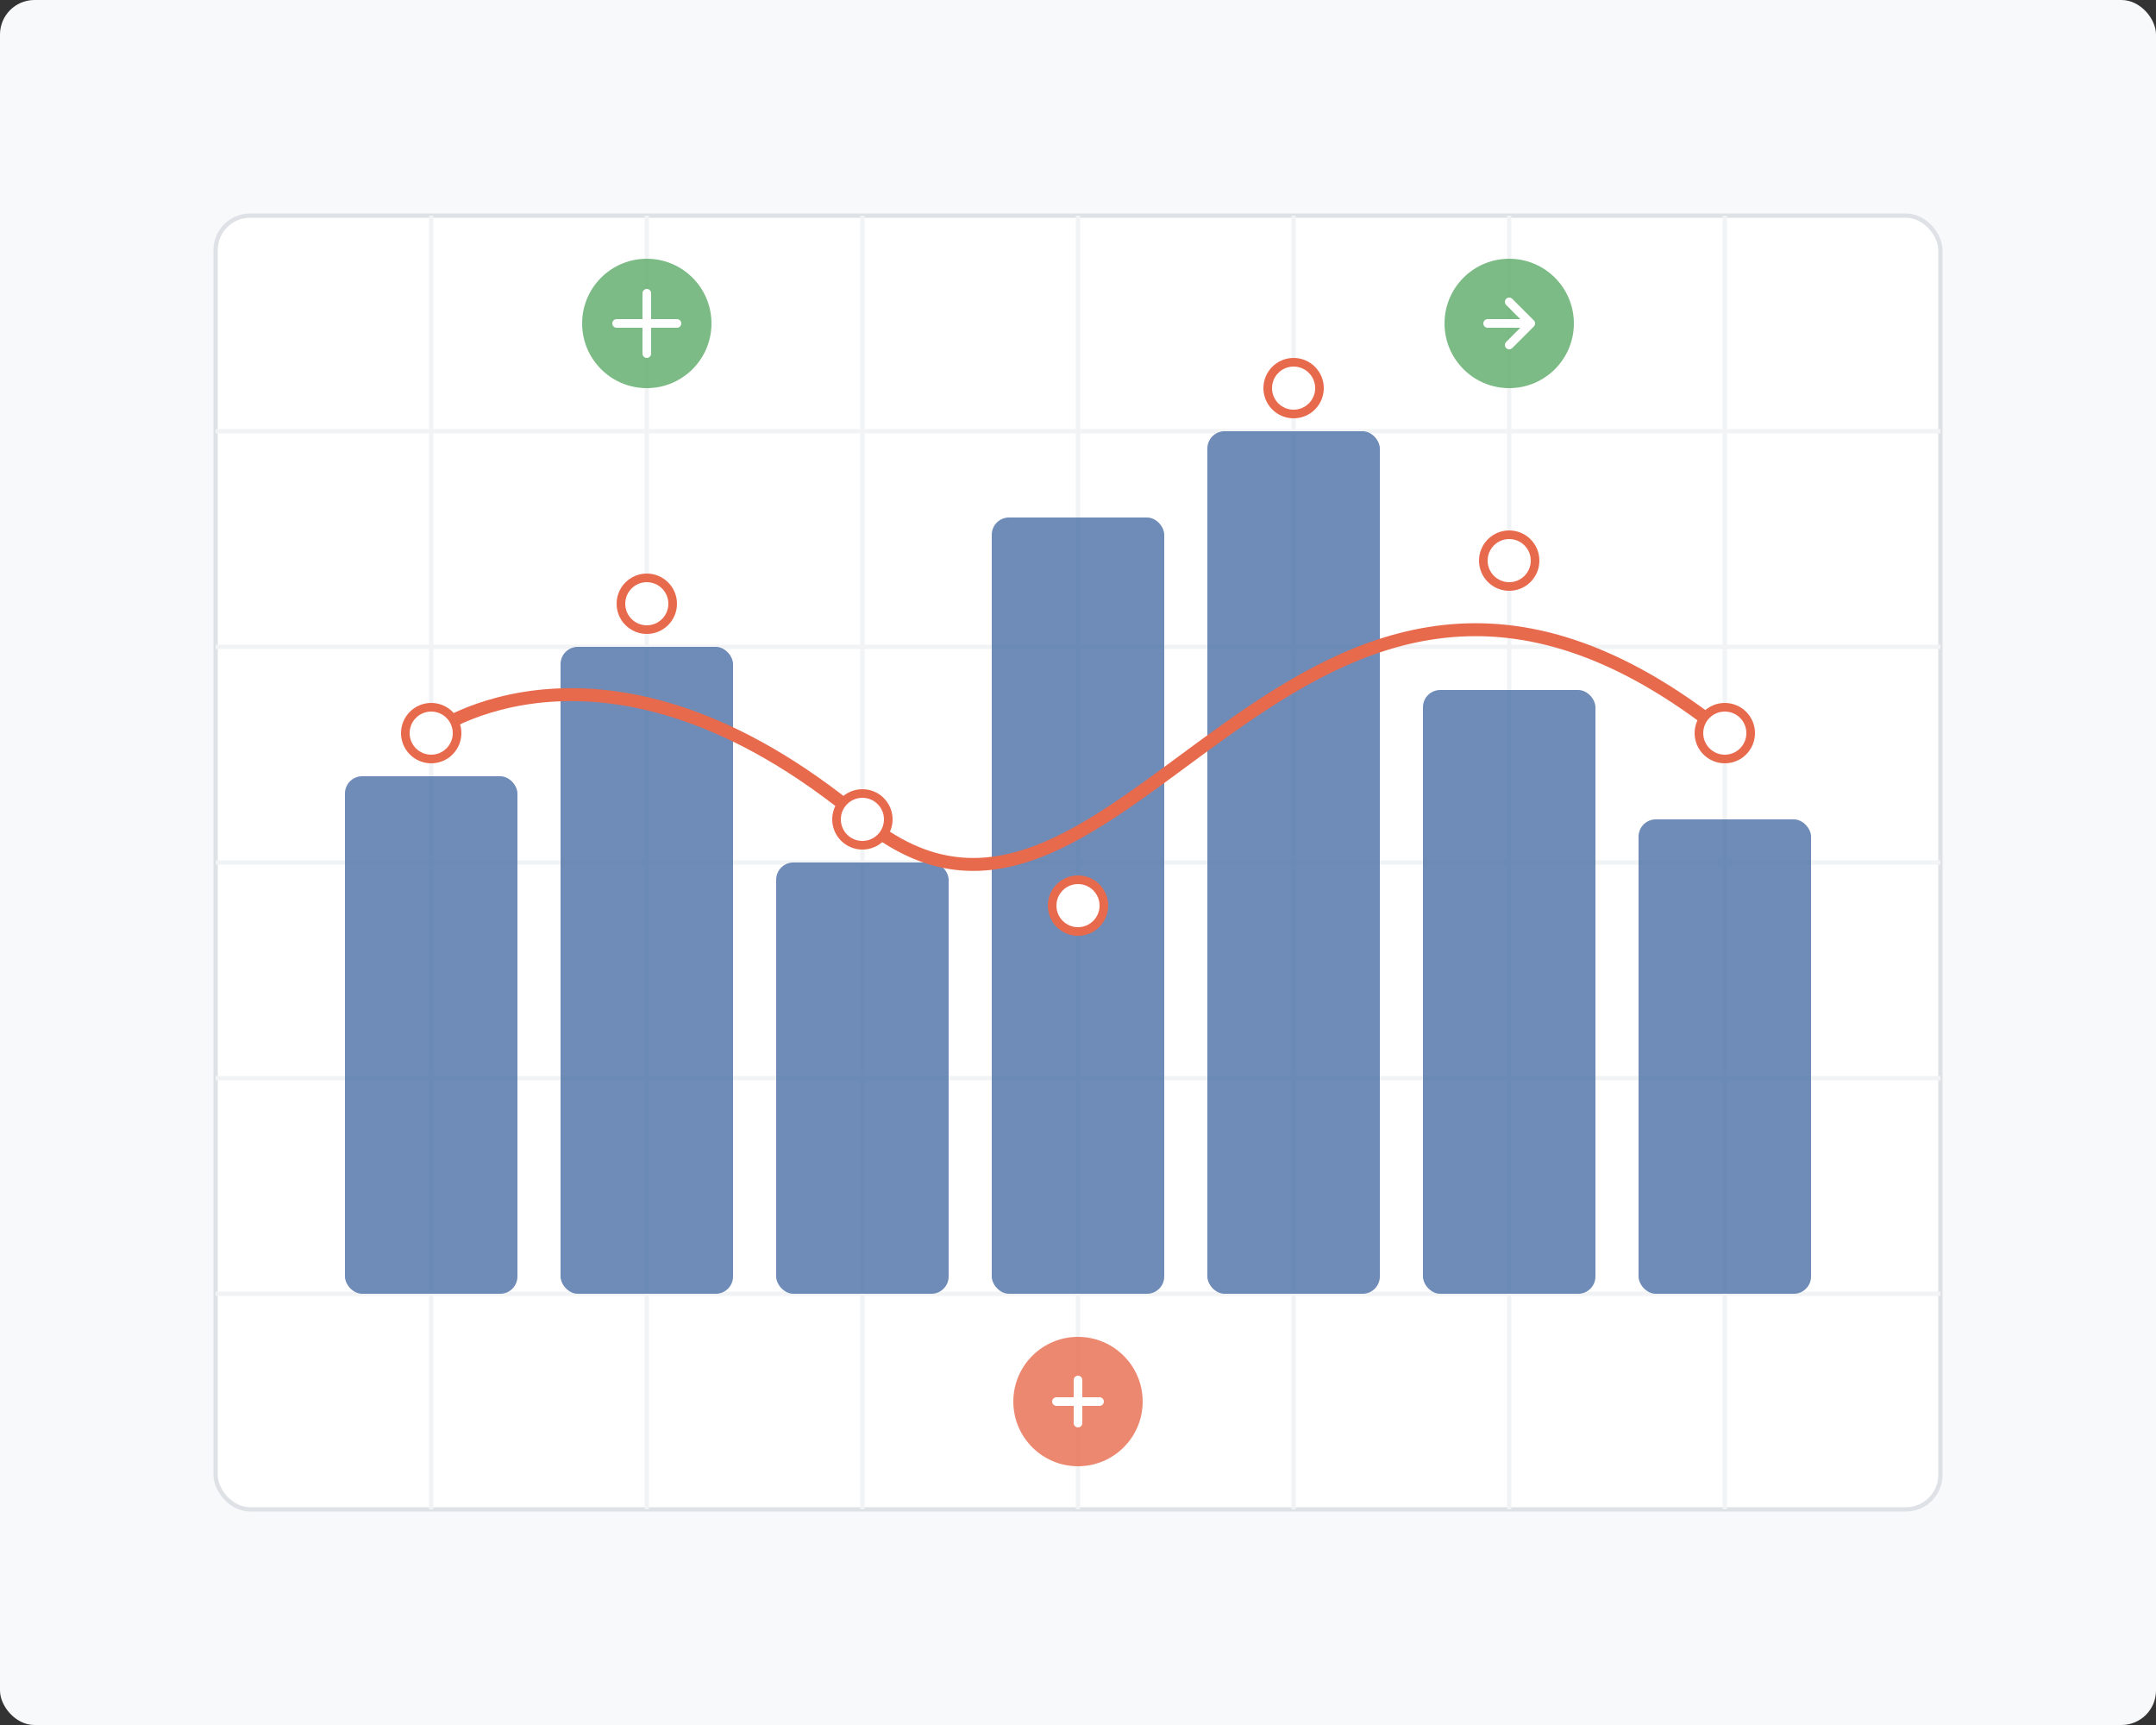 <svg width="500" height="400" viewBox="0 0 500 400" fill="none" xmlns="http://www.w3.org/2000/svg">
  <rect x="0" y="0" width="500" height="400" fill="#333333" stroke="none"/>
  <rect width="500" height="400" rx="8" fill="#F8F9FA"/>
  
  <!-- Tło wykresu -->
  <rect x="50" y="50" width="400" height="300" rx="8" fill="white" stroke="#DEE2E6" stroke-width="1"/>
  
  <!-- Siatka wykresu -->
  <line x1="50" y1="100" x2="450" y2="100" stroke="#F1F3F5" stroke-width="1"/>
  <line x1="50" y1="150" x2="450" y2="150" stroke="#F1F3F5" stroke-width="1"/>
  <line x1="50" y1="200" x2="450" y2="200" stroke="#F1F3F5" stroke-width="1"/>
  <line x1="50" y1="250" x2="450" y2="250" stroke="#F1F3F5" stroke-width="1"/>
  <line x1="50" y1="300" x2="450" y2="300" stroke="#F1F3F5" stroke-width="1"/>
  
  <line x1="100" y1="50" x2="100" y2="350" stroke="#F1F3F5" stroke-width="1"/>
  <line x1="150" y1="50" x2="150" y2="350" stroke="#F1F3F5" stroke-width="1"/>
  <line x1="200" y1="50" x2="200" y2="350" stroke="#F1F3F5" stroke-width="1"/>
  <line x1="250" y1="50" x2="250" y2="350" stroke="#F1F3F5" stroke-width="1"/>
  <line x1="300" y1="50" x2="300" y2="350" stroke="#F1F3F5" stroke-width="1"/>
  <line x1="350" y1="50" x2="350" y2="350" stroke="#F1F3F5" stroke-width="1"/>
  <line x1="400" y1="50" x2="400" y2="350" stroke="#F1F3F5" stroke-width="1"/>
  
  <!-- Wykres słupkowy -->
  <rect x="80" y="180" width="40" height="120" rx="4" fill="#4A6FA5" opacity="0.8"/>
  <rect x="130" y="150" width="40" height="150" rx="4" fill="#4A6FA5" opacity="0.8"/>
  <rect x="180" y="200" width="40" height="100" rx="4" fill="#4A6FA5" opacity="0.8"/>
  <rect x="230" y="120" width="40" height="180" rx="4" fill="#4A6FA5" opacity="0.8"/>
  <rect x="280" y="100" width="40" height="200" rx="4" fill="#4A6FA5" opacity="0.8"/>
  <rect x="330" y="160" width="40" height="140" rx="4" fill="#4A6FA5" opacity="0.8"/>
  <rect x="380" y="190" width="40" height="110" rx="4" fill="#4A6FA5" opacity="0.8"/>
  
  <!-- Linia trendu -->
  <path d="M100 170C100 170 140 140 200 190C260 240 300 90 400 170" stroke="#E86A4D" stroke-width="3" stroke-linecap="round" stroke-linejoin="round" fill="none"/>
  
  <!-- Punkty danych -->
  <circle cx="100" cy="170" r="6" fill="white" stroke="#E86A4D" stroke-width="2"/>
  <circle cx="150" cy="140" r="6" fill="white" stroke="#E86A4D" stroke-width="2"/>
  <circle cx="200" cy="190" r="6" fill="white" stroke="#E86A4D" stroke-width="2"/>
  <circle cx="250" cy="210" r="6" fill="white" stroke="#E86A4D" stroke-width="2"/>
  <circle cx="300" cy="90" r="6" fill="white" stroke="#E86A4D" stroke-width="2"/>
  <circle cx="350" cy="130" r="6" fill="white" stroke="#E86A4D" stroke-width="2"/>
  <circle cx="400" cy="170" r="6" fill="white" stroke="#E86A4D" stroke-width="2"/>
  
  <!-- Ikony biznesowe -->
  <circle cx="150" cy="75" r="15" fill="#5DAA68" opacity="0.8"/>
  <path d="M150 68L150 82M143 75L157 75" stroke="white" stroke-width="2" stroke-linecap="round"/>
  
  <circle cx="350" cy="75" r="15" fill="#5DAA68" opacity="0.8"/>
  <path d="M350 70L355 75L350 80M345 75L355 75" stroke="white" stroke-width="2" stroke-linecap="round" stroke-linejoin="round"/>
  
  <circle cx="250" cy="325" r="15" fill="#E86A4D" opacity="0.8"/>
  <path d="M245 325H255M250 320V330" stroke="white" stroke-width="2" stroke-linecap="round"/>
</svg>
